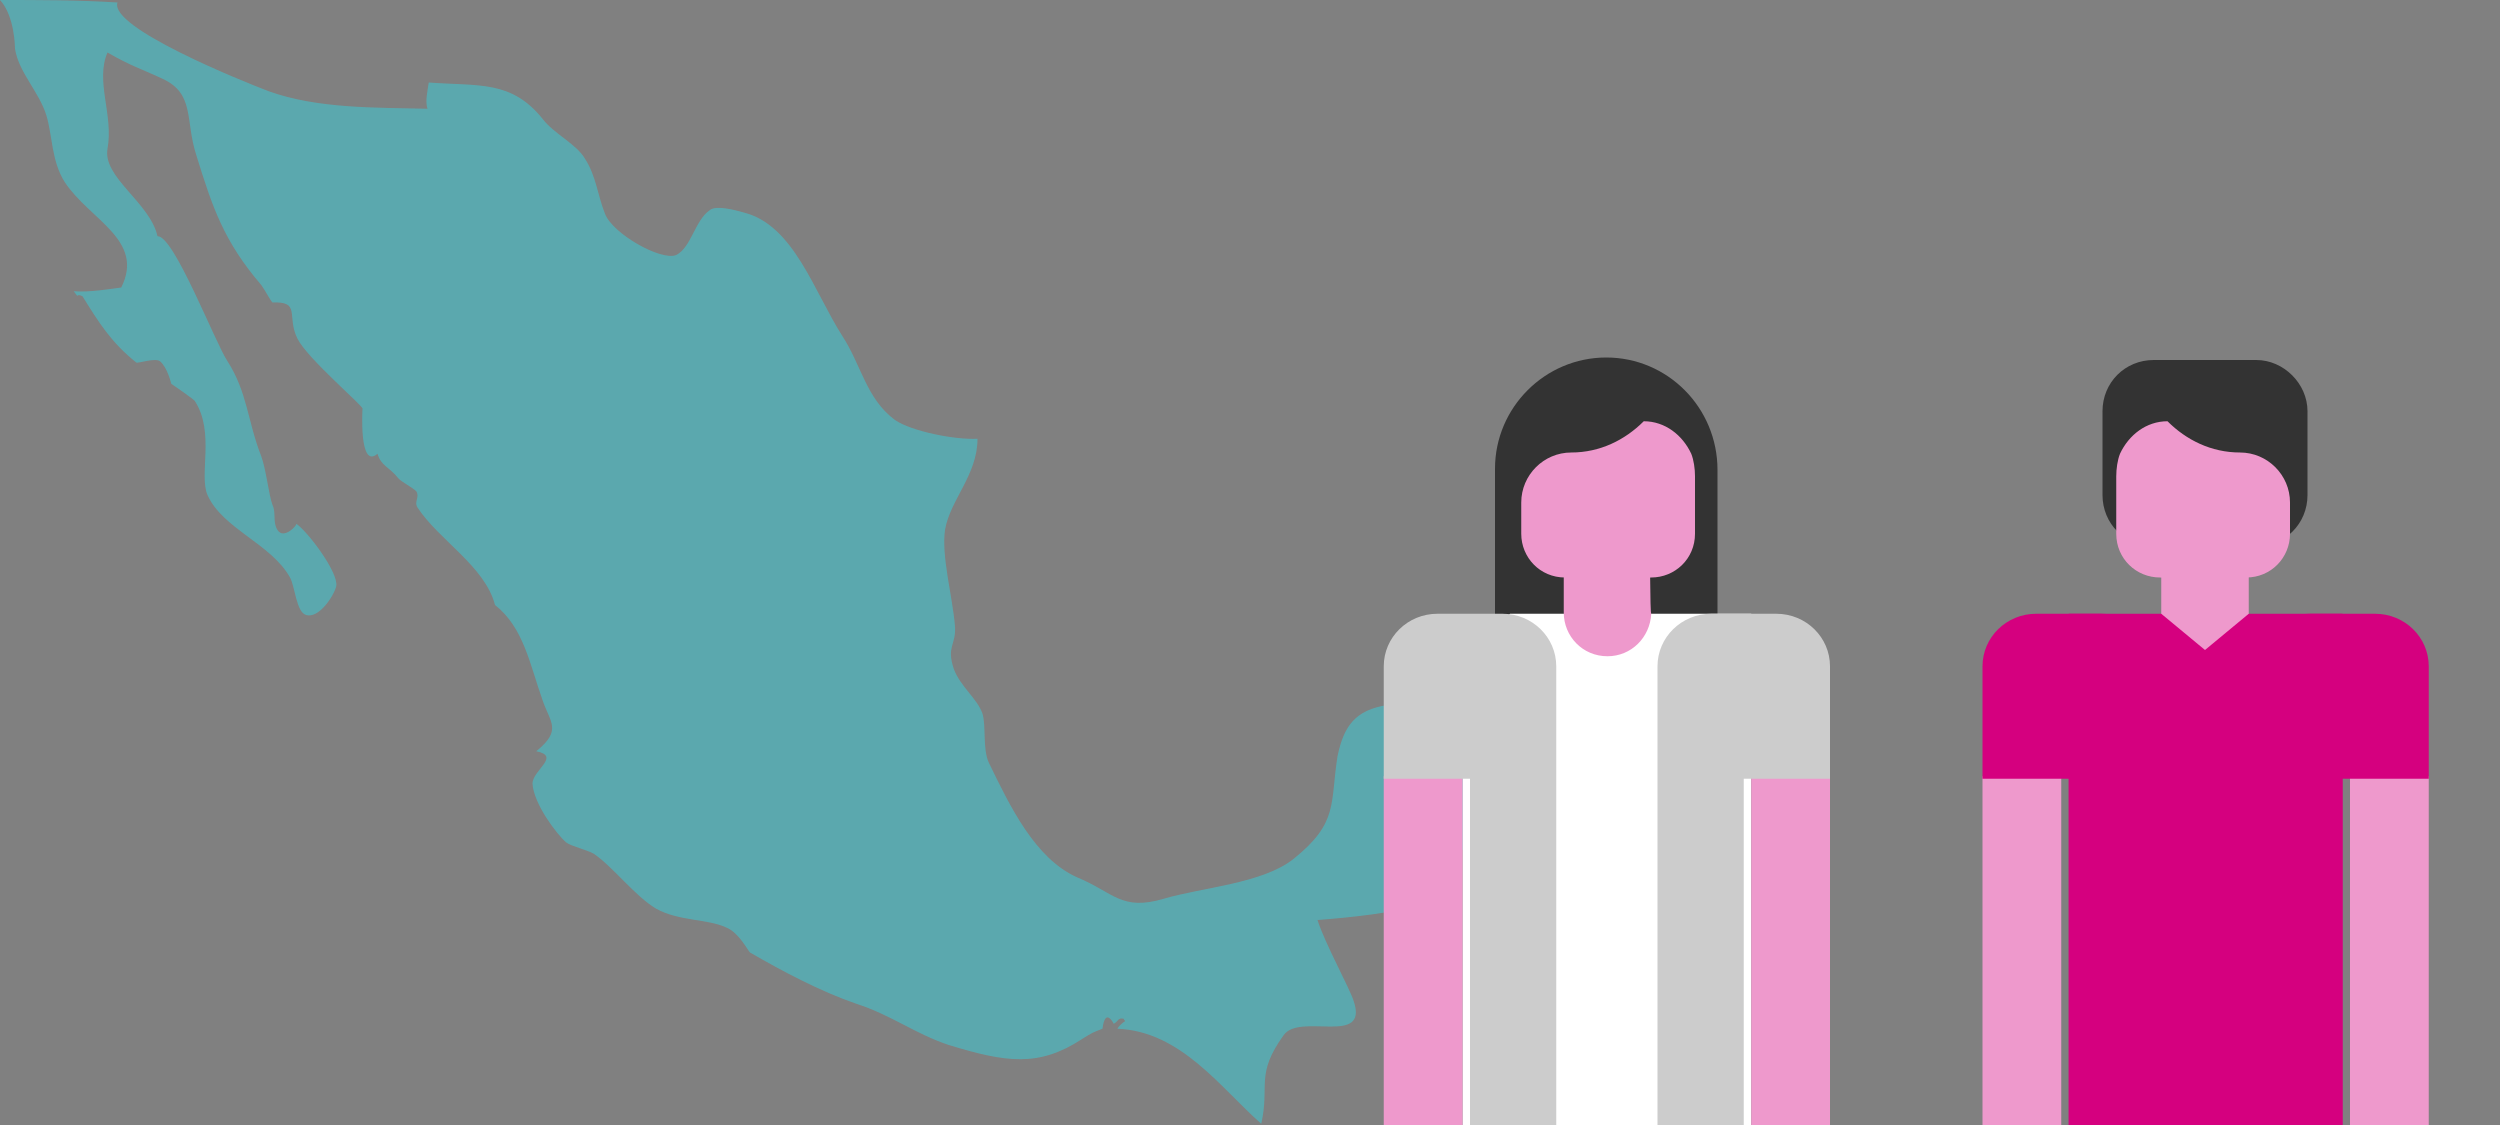 <?xml version="1.0" encoding="utf-8"?>
<!-- Generator: Adobe Illustrator 26.3.1, SVG Export Plug-In . SVG Version: 6.00 Build 0)  -->
<svg version="1.1" id="Capa_1" xmlns="http://www.w3.org/2000/svg" xmlns:xlink="http://www.w3.org/1999/xlink" x="0px" y="0px"
	 viewBox="0 0 200 90" style="enable-background:new 0 0 200 90;" xml:space="preserve">
<rect x="0" y="0" width="200" height="90" fill="#808080" stroke="none"/>
<style type="text/css">
	.st0{fill:#5BA8AE;}
	.st1{fill:#333333;}
	.st2{fill:#FFFFFF;}
	.st3{fill:#EE99CC;}
	.st4{fill:#CCCCCC;}
	.st5{fill:#D5007F;}
</style>
<g>
	<path class="st0" d="M122.2,58c2.9-6.3-8.1-2.1-11.2-1.6c-2.6,0.4-3.5,1.7-4,4.1c-0.6,3.8,0.1,5.3-3.5,8.2c-2.5,2-7.4,2.3-10.4,3.2
		c-3.4,1-4-0.5-6.9-1.7c-3.4-1.5-5.4-5.7-7.1-9.2c-0.5-1.1-0.2-2.9-0.5-3.9c-0.4-1.2-1.8-2.2-2.3-3.6c-0.6-1.8,0.2-1.9,0.1-3.4
		c-0.2-2.4-1.1-5.6-0.8-7.7c0.4-2.4,2.6-4.4,2.6-7.3c-1.8,0.1-5.3-0.6-6.6-1.5c-2.3-1.7-2.7-4.4-4.2-6.7c-2.3-3.6-3.9-8.9-7.9-9.9
		c-0.7-0.2-2.2-0.6-2.7-0.2c-1.2,0.8-1.5,3-2.7,3.6c-1.2,0.5-5.1-1.7-5.7-3.3c-0.6-1.5-0.7-3-1.6-4.4c-0.7-1.2-2.5-2-3.4-3.2
		c-2.5-3.1-5.1-2.6-9.1-2.9c-0.1,0.7-0.3,1.5-0.1,2.1C30,8.6,25.4,8.7,21.5,7.3C19.4,6.5,8.7,2.2,9.4,0.2C6.3,0,3.1,0,0,0
		c1.2,1.3,1.2,3.9,1.2,3.9c0.3,1.9,1.9,3.4,2.5,5.3c0.5,1.6,0.4,3.7,1.5,5.4c2,3,6.4,4.6,4.5,8.4c-0.8,0.1-2.5,0.4-3.8,0.3
		C6.4,24,6,23.4,6.6,23.7c1.3,2.1,2.3,3.7,4.3,5.3c0.1,0.1,1.5-0.4,1.9-0.1c0.6,0.5,0.9,1.8,0.9,1.8s1.9,1.3,1.9,1.4
		c1.6,2.5,0.3,5.9,1,7.5c1.2,2.7,5.1,3.9,6.6,6.6c0.4,0.7,0.5,2.8,1.3,3c1,0.3,2.2-1.5,2.4-2.3c0.2-1.1-2.3-4.4-3.2-5
		c0.1,0.1-1,1.3-1.5,0.5c-0.4-0.6-0.1-1.4-0.4-2c-0.3-0.8-0.5-2.8-0.9-3.9c-1.1-2.8-1.1-5.1-2.7-7.6c-1-1.5-4.3-10.1-5.6-10
		c-0.6-2.7-4.4-4.7-4-7c0.5-2.7-1-5.4,0-7.7c1.9,1.1,2.7,1.3,4.4,2.1c2.6,1.2,1.8,3.3,2.7,6.1c1.3,4.2,2.2,6.9,5.2,10.4
		c0.3,0.4,0.7,1.2,0.9,1.4c2.3-0.1,1.1,1.1,2,2.9c0.8,1.6,5.4,5.5,5.2,5.6c0,0-0.3,4.9,1.2,3.6c0.3,1,0.9,1,1.7,2
		c0.3,0.3,1.1,0.7,1.4,1c0.3,0.5-0.2,0.8,0.1,1.3c1.7,2.6,5.4,4.7,6.2,7.8c2.3,1.8,2.8,4.8,3.8,7.6c0.6,1.8,1.6,2.4-0.5,4.1
		c2,0.4-0.3,1.5-0.3,2.6c0.1,1.6,1.9,4,2.7,4.7c0.4,0.3,1.7,0.6,2.2,0.9c1.5,1,3.3,3.4,5,4.4c1.8,1,4.1,0.8,5.6,1.5
		c1,0.4,1.7,1.8,1.9,2c2.6,1.5,5.6,3.1,8.5,4.1c2.8,0.9,4.7,2.4,7.4,3.3c4.6,1.4,7.2,1.8,10.7-0.5c0.8-0.5,0.8-0.5,1.6-0.8
		c0.1-0.9,0.4-1.3,0.9-0.4c0.4-0.2,0.3-0.5,0.8-0.4c0,0.1,0.1,0.1,0.1,0.2c-0.2,0.1-0.6,0.5-0.6,0.6c5.1,0.2,8.3,4.8,11.5,7.6
		c0.7-3.1-0.5-3.9,1.8-7.1c1.3-1.8,6.8,0.9,5.6-2.7c-0.3-1-2.3-4.6-2.9-6.5c2.7-0.2,6.3-0.6,8-1.2c0.7-0.3,0.6-0.2,1.3,0.3
		c0.7-1.3,2.2-4.7,2.2-4.7l1-0.1C118.2,68.1,120.9,59.6,122.2,58z"/>
	<g>
		<path class="st1" d="M128.5,28.6c-4.9,0-8.9,4-8.9,8.9v14.8h17.8V37.6C137.4,32.6,133.4,28.6,128.5,28.6z"/>
		<polygon class="st2" points="117,90 140.1,90 140.1,49.1 120.8,49.1 117,52.8 		"/>
		<g>
			<path class="st3" d="M131.5,33.7c-1.5,1.5-3.5,2.5-5.8,2.5c-2.2,0-4,1.8-4,4l0,0c0,1.1,0,2.2,0,2.5c0,1.9,1.5,3.5,3.5,3.5
				c1.1,0,5.9,0,6.9,0c1.9,0,3.5-1.5,3.5-3.5c0-0.7,0-3.6,0-4.6c0-0.6-0.1-1.3-0.3-1.8C134.6,34.8,133.2,33.7,131.5,33.7z"/>
			<path class="st3" d="M132,43.4h-6.9v5.1c0,0.2,0,0.3,0,0.5c0,1.9,1.5,3.5,3.5,3.5c1.9,0,3.4-1.5,3.5-3.4h0
				C132,49.2,132,43.4,132,43.4z"/>
		</g>
		<g>
			<path class="st3" d="M146.4,90c0-4.1,0-27.9,0-27.9h-6.3V90H146.4z"/>
		</g>
		<g>
			<path class="st3" d="M117,90c0-4.1,0-27.9,0-27.9h-6.3V90H117z"/>
		</g>
		<path class="st4" d="M120.2,49.1H115c-2.4,0-4.3,1.9-4.3,4.2c0,0,0,0,0,0v9h6.9l0,27.7h6.9V53.3c0,0,0,0,0,0
			C124.5,51,122.6,49.1,120.2,49.1z"/>
		<path class="st4" d="M136.9,49.1h5.2c2.4,0,4.3,1.9,4.3,4.2c0,0,0,0,0,0v9h-6.9l0,27.7h-6.9V53.3c0,0,0,0,0,0
			C132.6,51,134.5,49.1,136.9,49.1z"/>
	</g>
	<g>
		<path class="st1" d="M180.5,28.8c-1.2,0-6.9,0-8.2,0c-2.3,0-4.1,1.8-4.1,4.1v6.7c0,2.3,1.8,4.1,4.1,4.1c1.2,0,6.9,0,8.2,0
			c2.3,0,4.1-1.8,4.1-4.1v-6.7C184.6,30.7,182.7,28.8,180.5,28.8z"/>
		<rect x="165.5" y="49.1" class="st5" width="21.9" height="40.9"/>
		<polygon class="st3" points="176.4,52 172.9,49.1 172.9,43.4 179.9,43.4 179.9,49.1 		"/>
		<g>
			<path class="st3" d="M194.3,90c0-4.1,0-27.9,0-27.9h-6.3V90H194.3z"/>
		</g>
		<g>
			<path class="st3" d="M164.9,90c0-4.1,0-27.9,0-27.9h-6.3V90H164.9z"/>
		</g>
		<path class="st5" d="M168.1,49.1h-5.2c-2.4,0-4.3,1.9-4.3,4.2c0,0,0,0,0,0v9h6.9l0,27.7h6.9V53.3c0,0,0,0,0,0
			C172.4,51,170.5,49.1,168.1,49.1z"/>
		<path class="st5" d="M184.8,49.1h5.2c2.4,0,4.3,1.9,4.3,4.2c0,0,0,0,0,0v9h-6.9l0,27.7h-6.9V53.3c0,0,0,0,0,0
			C180.5,51,182.4,49.1,184.8,49.1z"/>
		<path class="st3" d="M173.4,33.7c1.5,1.5,3.5,2.5,5.8,2.5c2.2,0,4,1.8,4,4l0,0c0,1.1,0,2.2,0,2.5c0,1.9-1.5,3.5-3.5,3.5
			c-1,0-5.9,0-6.9,0c-1.9,0-3.5-1.5-3.5-3.5c0-0.7,0-3.6,0-4.6c0-0.6,0.1-1.3,0.3-1.8C170.3,34.8,171.7,33.7,173.4,33.7z"/>
	</g>
</g>
</svg>

